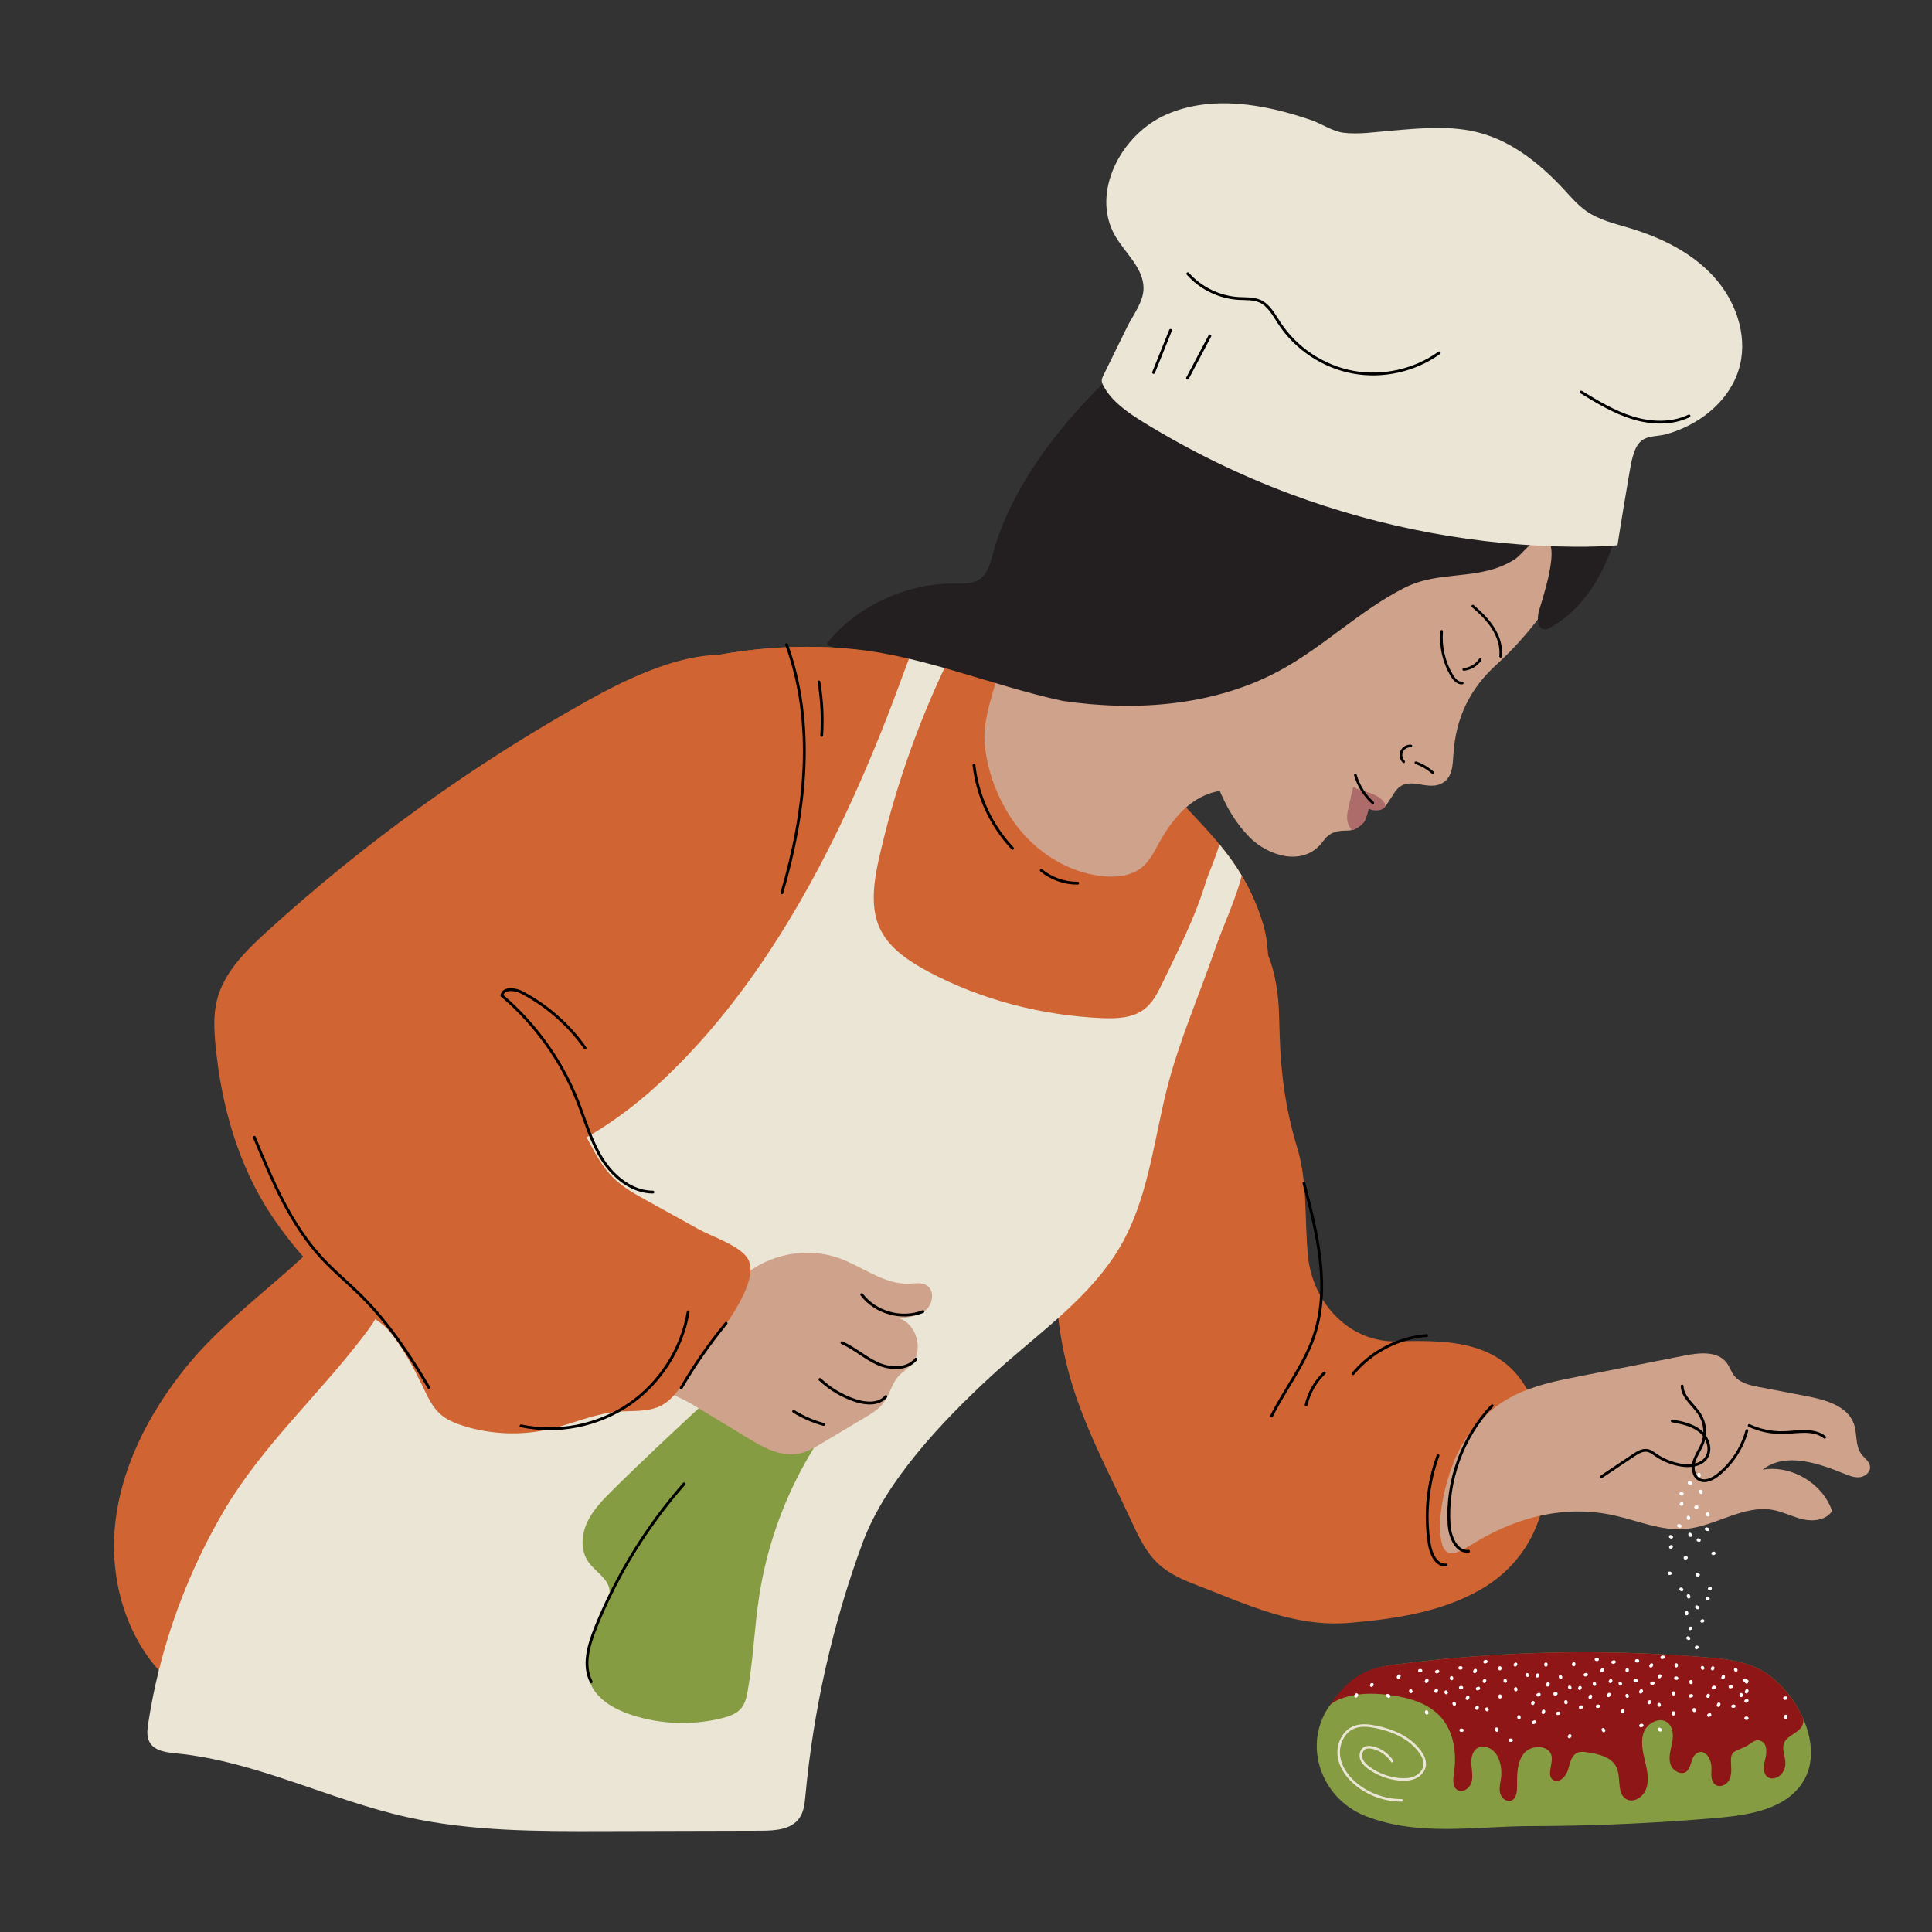 <?xml version="1.0" encoding="UTF-8"?> <svg xmlns="http://www.w3.org/2000/svg" xmlns:xlink="http://www.w3.org/1999/xlink" width="1080" zoomAndPan="magnify" viewBox="0 0 810 810" height="1080" preserveAspectRatio="xMidYMid meet"><rect x="0" y="0" width="810" height="810" fill="#333333" stroke="none"/> <defs> <clipPath id="3d338a2ec7"> <path d="M 61.598 275.434 L 520.914 275.434 L 520.914 767.73 L 61.598 767.73 Z M 61.598 275.434 " clip-rule="nonzero"></path> </clipPath> <clipPath id="7a026cbacd"> <path d="M 603.324 567.375 L 784.039 567.375 L 784.039 651.441 L 603.324 651.441 Z M 603.324 567.375 " clip-rule="nonzero"></path> </clipPath> </defs> <path fill="#869c42" d="M 648.738 765.566 C 672.602 765.34 696.461 764.195 720.234 762.129 C 733.496 760.973 748.523 758.492 755.754 747.32 C 766.102 731.344 751.684 705.906 735.996 699.027 C 729.484 696.176 722.281 695.422 715.195 694.832 C 686.031 692.398 656.684 692.059 627.473 693.816 C 613.105 694.676 598.766 696.047 584.492 697.914 C 572.418 699.5 567.5 703.352 559.535 712.461 C 545.027 729.051 552.812 753.766 572.707 761.469 C 594.98 770.086 618.602 765.641 641.645 765.605 C 644.012 765.602 646.371 765.586 648.738 765.566 " fill-opacity="1" fill-rule="nonzero"></path> <path fill="#d06433" d="M 259.613 757.328 C 225.055 756.648 189.738 752.078 157.18 740.012 C 130.844 730.25 97.348 725.441 74.871 708.035 C 55.105 692.73 46.047 666.18 48.07 641.266 C 50.098 616.352 62.023 593.062 77.68 573.574 C 99.93 545.895 132.715 528.359 151.781 498.57 C 177.406 458.535 163.242 416.77 175.855 374.277 C 183.52 348.461 209.098 320.273 230.484 304.434 C 274.68 271.707 336.383 264.086 389.086 277.383 C 412.625 283.32 439.652 287.957 458.996 302.883 C 471.242 312.332 482.816 322.969 493.637 334.613 C 509.43 351.621 521.906 363.207 529.297 386.691 C 540.23 421.445 509.977 475.117 487.578 500.34 C 460.605 530.723 422.758 548.82 395.379 578.805 C 375.074 601.039 361.711 628.582 348.629 655.699 C 335.742 682.418 322.008 708.891 309.902 735.969 C 300.152 757.77 282.195 757.766 259.613 757.328 " fill-opacity="1" fill-rule="nonzero"></path> <path fill="#cea28b" d="M 511.5 204.477 C 488.285 201.945 470.156 230.566 452.102 240.66 C 443.363 245.543 433.457 249.352 427.473 257.367 C 423.195 263.102 421.484 270.285 419.875 277.25 C 417.434 287.793 411.992 300.582 412.809 311.285 C 413.723 323.273 418.492 335.672 425.566 345.34 C 434.277 357.246 447.773 365.93 462.457 367.371 C 468.176 367.93 474.391 367.258 478.82 363.602 C 482.031 360.953 483.918 357.074 485.926 353.43 C 490.914 344.375 497.859 335.551 507.73 332.473 C 515.453 330.07 525.574 330.559 529.371 323.418 C 530.332 321.617 530.688 319.566 531.008 317.555 C 532.676 307.18 532.688 296.449 534.473 286.152 C 535.738 278.848 538.156 271.73 539.273 264.23 C 541.086 252.051 541.82 239.305 537.73 227.691 C 533.637 216.074 523.746 205.812 511.5 204.477 " fill-opacity="1" fill-rule="nonzero"></path> <path fill="#d06433" d="M 536.496 433.438 C 536.398 430.242 536.312 426.984 536.191 423.645 C 535.586 407.098 528.703 376.184 506.281 394.672 C 495.918 403.215 492.824 413.965 485.27 424.129 C 476.117 436.449 463.781 446.262 455.496 459.184 C 439.664 483.879 441.051 515.43 442.992 544.699 C 445.504 582.535 459.359 605.422 474.629 638.352 C 477.57 644.691 480.711 651.172 485.887 655.871 C 490.414 659.988 496.176 662.441 501.887 664.633 C 523.219 672.828 542.762 682.387 566.164 680.363 C 584.945 678.742 604.16 675.879 620.543 666.543 C 648.488 650.609 654.367 617.84 643.172 588.812 C 633 562.441 609.629 561.66 585.797 562.383 C 566.055 562.988 550.457 546.582 548.414 526.898 C 546.812 511.445 548.359 495.953 543.918 481.379 C 539.016 465.312 536.988 450.258 536.496 433.438 " fill-opacity="1" fill-rule="nonzero"></path> <path fill="#d06433" d="M 529.297 386.691 C 526.906 379.102 523.984 372.762 520.594 367.074 C 518.113 377.238 512.898 387.828 509.461 397.836 C 502.77 417.297 494.086 437.023 489.113 456.98 C 484.449 475.68 481.973 496.012 474.113 513.871 C 478.812 509.602 483.332 505.121 487.578 500.34 C 509.977 475.117 540.23 421.445 529.297 386.691 " fill-opacity="1" fill-rule="nonzero"></path> <path fill="#d06433" d="M 274.766 455.688 C 324.43 410.637 356.371 344.066 378.879 282.094 C 379.664 279.93 380.457 277.734 381.355 275.598 C 330.438 264.891 272.535 273.297 230.484 304.434 C 209.098 320.273 183.52 348.461 175.855 374.277 C 164.227 413.457 175.363 452.02 157.078 489.184 C 198.09 503.828 242.613 484.844 274.766 455.688 " fill-opacity="1" fill-rule="nonzero"></path> <path fill="#ebe5d5" d="M 396.398 279.176 C 399.176 273.316 402.102 267.523 405.172 261.812 C 399.754 258.41 392.25 260.707 387.762 265.266 C 384.891 268.18 382.953 271.797 381.355 275.598 C 383.953 276.145 386.531 276.738 389.086 277.383 C 391.492 277.988 393.934 278.582 396.398 279.176 " fill-opacity="1" fill-rule="nonzero"></path> <path fill="#ebe5d5" d="M 157.078 489.184 C 152.871 487.68 148.707 485.828 144.594 483.594 C 140.645 481.453 134.215 478.375 129.562 478.758 C 129.102 478.797 118.531 480.879 120.824 482.266 C 130.875 488.363 139.641 496.516 146.539 506.027 C 148.375 503.621 150.133 501.148 151.781 498.57 C 153.777 495.449 155.531 492.32 157.078 489.184 " fill-opacity="1" fill-rule="nonzero"></path> <g clip-path="url(#3d338a2ec7)"> <path fill="#ebe5d5" d="M 511.254 353.977 C 509.594 359.914 506.598 366.289 505.512 369.902 C 500.98 384.91 493.883 398.52 487.148 412.566 C 485.273 416.477 483.184 420.477 479.734 423.109 C 474.75 426.914 467.973 427.125 461.711 426.836 C 436.703 425.676 411.672 419.273 389.516 407.539 C 374.367 399.516 367.293 391.801 366.414 379.168 C 366.047 373.906 366.754 367.789 368.402 360.445 C 374.68 332.43 384.094 305.117 396.398 279.176 C 393.934 278.582 391.492 277.988 389.086 277.383 C 386.531 276.738 383.953 276.145 381.355 275.598 C 380.457 277.734 379.664 279.93 378.879 282.094 C 356.371 344.066 324.43 410.637 274.766 455.688 C 242.613 484.844 198.09 503.828 157.078 489.184 C 155.531 492.32 153.777 495.449 151.781 498.57 C 150.133 501.148 148.375 503.621 146.539 506.027 C 151.344 512.648 155.246 519.918 158.039 527.609 C 160.184 533.504 161.703 539.918 160.27 546.027 C 158.973 551.539 155.426 556.207 151.984 560.703 C 133.035 585.457 109.711 606.496 93.953 633.293 C 81.68 654.16 72.422 676.805 66.594 700.305 C 64.77 707.648 63.277 715.074 62.141 722.559 C 61.734 725.215 61.414 728.105 62.734 730.445 C 64.789 734.098 69.68 734.711 73.852 735.117 C 107.172 738.355 137.812 754.484 170.48 761.801 C 197.391 767.824 225.238 767.785 252.812 767.711 C 274.918 767.656 297.023 767.598 319.129 767.539 C 324.938 767.527 331.66 767.074 335.066 762.363 C 337.035 759.641 337.371 756.102 337.684 752.758 C 341.055 716.609 349.086 680.789 361.688 646.73 C 371.203 621.023 394.805 596.188 414.793 577.629 C 433.152 560.586 454.707 546.238 468.16 525.109 C 470.449 521.508 472.406 517.75 474.113 513.871 C 481.973 496.012 484.449 475.68 489.113 456.98 C 494.086 437.023 502.77 417.297 509.461 397.836 C 512.898 387.828 518.113 377.238 520.594 367.074 C 517.793 362.371 514.668 358.113 511.254 353.977 " fill-opacity="1" fill-rule="nonzero"></path> </g> <g clip-path="url(#7a026cbacd)"> <path fill="#cea28b" d="M 677.145 635.438 C 686.973 637.668 696.645 641.914 706.68 641.023 C 719.301 639.902 731.008 630.719 743.461 633.066 C 747.816 633.891 751.809 636.09 756.141 637.027 C 760.469 637.969 765.715 637.23 768.121 633.508 C 764.164 621.863 751.102 614.094 738.984 616.168 C 748.43 608.703 762.145 613.332 773.293 617.891 C 775.379 618.742 777.59 619.605 779.82 619.309 C 782.059 619.016 784.25 617.125 784.039 614.883 C 783.836 612.699 781.664 611.348 780.352 609.586 C 777.781 606.125 778.684 601.234 777.312 597.148 C 774.746 589.523 765.492 586.891 757.594 585.375 C 750.875 584.086 744.16 582.801 737.445 581.512 C 733.648 580.785 729.516 579.859 727.121 576.828 C 725.789 575.145 725.168 573 723.859 571.301 C 720.066 566.375 712.57 567.094 706.473 568.297 C 691.691 571.211 676.906 574.125 662.129 577.039 C 652.801 578.879 643.344 580.762 634.848 585.035 C 623.703 590.637 614.68 600.348 609.91 611.879 C 606.176 620.902 602.68 634.828 604.031 644.66 C 605.488 655.254 611.574 650.824 618.871 646.434 C 636.559 635.797 656.652 630.781 677.145 635.438 " fill-opacity="1" fill-rule="nonzero"></path> </g> <path fill="#869c42" d="M 344.832 548.91 C 322.676 554.387 312.516 572.172 296.613 587 C 283.203 599.504 269.742 611.91 256.738 624.852 C 252.668 628.895 248.551 633.086 246.145 638.297 C 243.742 643.504 243.348 650.012 246.605 654.734 C 249.598 659.066 255.488 662.012 255.586 667.277 C 255.613 668.949 255 670.566 254.348 672.109 C 249.645 683.254 242.488 695.68 247.84 706.531 C 251.035 713 257.961 716.758 264.82 719.004 C 277.039 723 290.395 723.461 302.859 720.312 C 305.766 719.582 308.785 718.551 310.715 716.254 C 312.438 714.215 313.035 711.477 313.496 708.844 C 315.828 695.648 316.277 682.184 318.332 668.945 C 321.344 649.535 327.844 630.668 337.426 613.52 C 346.535 597.207 358.547 582.117 363.422 564.082 C 364.152 561.383 364.711 558.5 363.949 555.809 C 361.891 548.586 352.121 547.113 344.832 548.91 " fill-opacity="1" fill-rule="nonzero"></path> <path stroke-linecap="round" transform="matrix(0.042, 0, 0, -0.042, 47.794, 767.729)" fill="none" stroke-linejoin="round" d="M 14847.591 3537.756 C 14954.23 3609.203 15060.776 3680.463 15167.509 3751.816 C 15210.37 3780.488 15259.675 3810.468 15310.1 3799.634 C 15339.234 3793.283 15363.513 3774.231 15387.978 3757.233 C 15464.456 3704.559 15552.513 3668.882 15644.118 3653.939 C 15734.976 3639.089 15842.83 3651.697 15894.842 3727.814 C 15951.057 3810.188 15910.156 3930.106 15832.651 3993.148 C 15755.333 4056.189 15652.709 4076.923 15554.567 4095.508 " stroke="#000000" stroke-width="28.08" stroke-opacity="1" stroke-miterlimit="10"></path> <path stroke-linecap="round" transform="matrix(0.042, 0, 0, -0.042, 47.794, 767.729)" fill="none" stroke-linejoin="round" d="M 15653.564 4443.832 C 15656.806 4328.212 15773.241 4252.985 15833.172 4153.949 C 15881.988 4073.348 15892.64 3970.513 15861.239 3881.482 C 15838.081 3816.353 15794.453 3759.655 15773.611 3693.785 C 15752.677 3627.822 15763.885 3542.127 15825.299 3510.072 C 15886.619 3478.202 15960.63 3516.094 16014.169 3559.451 C 16152.372 3670.995 16253.986 3827.193 16300.023 3998.677 " stroke="#000000" stroke-width="27.854" stroke-opacity="1" stroke-miterlimit="10"></path> <path stroke-linecap="round" transform="matrix(0.044, 0, 0, -0.044, 47.794, 767.729)" fill="none" stroke-linejoin="round" d="M 15580.932 3865.298 C 15682.091 3818.048 15794.403 3794.774 15906.188 3797.672 C 16041.507 3801.097 16193.685 3837.808 16300.026 3753.934 " stroke="#000000" stroke-width="26.407" stroke-opacity="1" stroke-miterlimit="10"></path> <path fill="#cea28b" d="M 313.293 602.781 C 319.926 606.809 327.398 610.992 335 609.441 C 338.438 608.742 341.52 606.914 344.527 605.117 C 350.574 601.508 356.621 597.898 362.668 594.285 C 365.484 592.602 368.371 590.859 370.363 588.254 C 372.973 584.84 373.797 580.258 376.645 577.043 C 378.238 575.246 380.371 573.992 381.996 572.223 C 387.383 566.359 384.539 555.273 377.004 552.723 C 380.98 552.328 385.242 551.816 388.238 549.172 C 391.238 546.527 391.891 540.953 388.48 538.871 C 386.363 537.578 383.672 538.09 381.195 538.191 C 370.723 538.625 361.801 531.129 351.957 527.543 C 338.398 522.613 322.258 525.668 311.438 535.199 C 306.641 539.434 302.922 544.734 298.562 549.418 C 293.109 555.277 286.625 560.172 279.504 563.824 C 273.512 566.898 263.047 567.266 266.602 574.453 C 269.191 579.691 284.75 585.465 289.918 588.602 C 297.711 593.328 305.5 598.055 313.293 602.781 " fill-opacity="1" fill-rule="nonzero"></path> <path fill="#d06433" d="M 337.449 304.016 C 323.93 256.348 276.441 276.984 246.781 293.52 C 198.227 320.59 152.809 353.285 111.73 390.738 C 102.855 398.828 93.781 407.809 90.922 419.473 C 89.441 425.492 89.754 431.801 90.336 437.969 C 92.742 463.418 99.859 488.824 114.125 510.035 C 123.473 523.938 136.023 537.699 149.332 547.949 C 153.875 551.449 158.895 553.215 162.742 557.605 C 168.75 564.449 173.359 573.375 177.324 581.508 C 179.289 585.535 181.16 589.773 184.484 592.777 C 187.215 595.25 190.719 596.684 194.23 597.793 C 205.895 601.457 218.539 601.945 230.445 599.184 C 239.984 596.969 249.094 592.715 258.852 591.883 C 265.25 591.336 272.121 592.188 277.715 589.035 C 281.348 586.984 283.906 583.508 286.355 580.125 C 291.164 573.488 295.977 566.852 300.785 560.211 C 305.566 553.613 318.852 535.688 313.312 527.375 C 309.793 522.094 298.547 518.477 293.082 515.453 C 285.844 511.453 278.605 507.449 271.367 503.449 C 266.195 500.586 260.945 497.672 256.789 493.473 C 252.562 489.203 249.676 483.824 246.848 478.527 C 244.609 474.328 242.371 470.137 240.129 465.938 C 239.305 464.395 238.461 462.766 238.496 461.016 C 238.555 458.32 240.672 456.129 242.871 454.57 C 249.914 449.582 258.781 448.172 266.961 445.406 C 285.188 439.238 300.441 425.934 311.383 410.109 C 322.328 394.285 329.254 376.012 334.352 357.461 C 339.141 340.031 342.379 321.402 337.449 304.016 " fill-opacity="1" fill-rule="nonzero"></path> <path stroke-linecap="round" transform="matrix(0.042, 0, 0, -0.042, 47.794, 767.729)" fill="none" stroke-linejoin="round" d="M 6784.365 4190.584 C 6877.278 4132.959 6978.595 4088.69 7084.02 4059.831 " stroke="#000000" stroke-width="28.08" stroke-opacity="1" stroke-miterlimit="10"></path> <path stroke-linecap="round" transform="matrix(0.042, 0, 0, -0.042, 47.794, 767.729)" fill="none" stroke-linejoin="round" d="M 7046.949 4509.246 C 7148.545 4413.423 7271.713 4340.482 7404.685 4297.427 C 7506.843 4264.272 7636.173 4256.053 7704.714 4338.708 " stroke="#000000" stroke-width="28.08" stroke-opacity="1" stroke-miterlimit="10"></path> <path stroke-linecap="round" transform="matrix(0.042, 0, 0, -0.042, 47.794, 767.729)" fill="none" stroke-linejoin="round" d="M 7266.577 4875.913 C 7393.013 4820.157 7497.878 4723.493 7623.847 4666.709 C 7749.723 4609.832 7918.926 4604.975 8006.049 4712.286 " stroke="#000000" stroke-width="28.08" stroke-opacity="1" stroke-miterlimit="10"></path> <path stroke-linecap="round" transform="matrix(0.042, 0, 0, -0.042, 47.794, 767.729)" fill="none" stroke-linejoin="round" d="M 8074.59 5186.543 C 7864.112 5102.115 7601.343 5174.962 7464.448 5355.868 " stroke="#000000" stroke-width="28.08" stroke-opacity="1" stroke-miterlimit="10"></path> <path fill="#cea28b" d="M 505.68 221.5 C 497.531 215.523 485.582 225.598 481.398 232.176 C 476.141 240.449 474.32 251.367 475.961 260.965 C 476.391 263.477 477.125 266.066 478.918 267.867 C 481.387 270.355 485.414 270.762 488.742 269.648 C 492.066 268.539 494.805 266.148 497.227 263.617 C 501.379 259.289 504.898 254.359 507.637 249.031 C 509.934 244.566 511.711 239.707 511.719 234.688 C 511.723 229.668 509.73 224.465 505.68 221.5 " fill-opacity="1" fill-rule="nonzero"></path> <path fill="#cea28b" d="M 504.309 306.367 C 507.352 322.562 512.281 339.23 523.836 350.973 C 531.41 358.664 545.707 363.418 553.895 353.734 C 554.781 352.684 555.523 351.504 556.547 350.59 C 558.391 348.941 560.965 348.344 563.438 348.254 C 564.547 348.219 565.684 348.27 566.762 347.996 C 569.77 347.242 570.715 343.664 571.953 341.266 C 574.16 337.016 575.824 340.477 579.434 339.074 C 580.316 338.73 580.914 337.91 581.453 337.133 C 582.523 335.578 583.57 334.004 584.586 332.406 C 590.168 323.648 598.809 333.016 605.727 327.617 C 609 325.07 609.082 320.277 609.355 316.141 C 610.352 300.969 616.195 288.871 627.254 278.773 C 634.035 272.586 640.227 265.746 645.719 258.387 C 649.066 253.906 652.18 249.176 654.082 243.918 C 655.934 238.805 656.594 233.324 656.73 227.883 C 657.035 215.906 654.695 203.555 648.754 193.055 C 645.816 187.867 641.523 184.004 638.324 179.117 C 634.414 173.141 629.684 167.77 624.516 162.848 C 607.094 146.273 583.629 134.379 559.676 136.523 C 490.359 142.738 495.355 258.637 504.309 306.367 " fill-opacity="1" fill-rule="nonzero"></path> <path stroke-linecap="round" transform="matrix(0.042, 0, 0, -0.042, 47.794, 767.729)" fill="none" stroke-linejoin="round" d="M 13252.856 11976.888 C 13239.876 11825.589 13275.174 11670.647 13352.399 11539.708 C 13376.024 11499.735 13412.068 11457.521 13458.384 11461.07 " stroke="#000000" stroke-width="26.343" stroke-opacity="1" stroke-miterlimit="10"></path> <path stroke-linecap="round" transform="matrix(0.042, 0, 0, -0.042, 47.794, 767.729)" fill="none" stroke-linejoin="round" d="M 13473.979 11596.772 C 13539.531 11603.217 13601.255 11640.107 13637.86 11694.837 " stroke="#000000" stroke-width="26.343" stroke-opacity="1" stroke-miterlimit="10"></path> <path stroke-linecap="round" transform="matrix(0.042, 0, 0, -0.042, 47.794, 767.729)" fill="none" stroke-linejoin="round" d="M 13563.997 12229.053 C 13639.447 12164.238 13712.096 12094.472 13765.51 12010.51 C 13818.923 11926.548 13851.886 11826.803 13841.801 11727.805 " stroke="#000000" stroke-width="26.343" stroke-opacity="1" stroke-miterlimit="10"></path> <path stroke-linecap="round" transform="matrix(0.042, 0, 0, -0.042, 47.794, 767.729)" fill="none" stroke-linejoin="round" d="M 12873.922 10675.715 C 12847.122 10701.866 12838.998 10745.294 12854.593 10779.383 C 12870.187 10813.472 12908.379 10835.793 12945.824 10832.525 " stroke="#000000" stroke-width="26.343" stroke-opacity="1" stroke-miterlimit="10"></path> <path stroke-linecap="round" transform="matrix(0.042, 0, 0, -0.042, 47.794, 767.729)" fill="none" stroke-linejoin="round" d="M 12995.689 10665.255 C 13058.16 10643.494 13116.335 10609.218 13165.546 10564.762 " stroke="#000000" stroke-width="26.343" stroke-opacity="1" stroke-miterlimit="10"></path> <path fill="#ad6b6a" d="M 578.641 334.648 C 579.086 335.012 579.5 335.406 579.879 335.84 C 580.375 336.398 580.824 337.098 580.719 337.832 C 580.574 338.809 579.531 339.371 578.574 339.59 C 576.969 339.953 575.242 339.754 573.758 339.027 C 574.086 339.188 572.441 343.848 572.164 344.289 C 571.234 345.754 569.543 346.895 568.047 347.711 C 567.684 347.918 567.246 348.105 566.855 347.953 C 566.602 347.859 566.418 347.633 566.266 347.406 C 565.438 346.23 564.93 344.836 564.809 343.406 C 564.672 341.758 565.031 340.113 565.391 338.5 C 565.98 335.84 566.57 333.176 567.164 330.516 C 567.207 330.328 567.281 330.105 567.469 330.078 C 567.574 330.062 567.668 330.105 567.762 330.156 C 571.316 332.016 575.277 332.082 578.641 334.648 " fill-opacity="1" fill-rule="nonzero"></path> <path fill="#231f20" d="M 654.809 259.988 C 653.371 261.059 651.871 262.051 650.309 262.949 C 649.449 263.441 648.496 263.926 647.508 263.836 C 644.578 263.559 644.41 259.348 645.121 256.496 C 646.07 252.699 655.438 226.301 647.016 226.086 C 641.93 225.949 638.535 232.336 634.797 234.66 C 619.973 243.871 604.039 238.688 588.648 246.527 C 570.129 255.965 555.133 270.984 536.906 280.93 C 509.414 295.934 476.477 298.422 445.488 293.852 C 414.227 287.094 383.789 273.523 352.211 271.652 C 350.219 271.535 348.016 271.316 346.672 269.848 C 358.406 254.43 380.094 244.562 399.504 244.648 C 403.352 244.668 407.531 245.012 410.707 242.84 C 414.125 240.504 415.223 236.066 416.309 232.074 C 426.113 195.918 457.656 162.273 486.434 139.641 C 510.105 121.023 539.305 107.82 569.406 108.852 C 605.918 110.105 632.395 130.121 656.785 155.309 C 667.559 166.438 676.562 173.684 679.777 190.152 C 682.941 206.355 679.285 223.207 672.293 237.934 C 668.23 246.484 662.375 254.355 654.809 259.988 " fill-opacity="1" fill-rule="nonzero"></path> <path stroke-linecap="round" transform="matrix(0.042, 0, 0, -0.042, 47.794, 767.729)" fill="none" stroke-linejoin="round" d="M 12565.303 10265.059 C 12483.316 10339.401 12422.526 10436.812 12391.617 10543.002 " stroke="#000000" stroke-width="26.343" stroke-opacity="1" stroke-miterlimit="10"></path> <path stroke-linecap="round" transform="matrix(0.042, 0, 0, -0.042, 47.794, 767.729)" fill="none" stroke-linejoin="round" d="M 15533.277 2574.204 C 15530.382 2574.298 15527.581 2574.298 15524.779 2574.391 " stroke="#ffffff" stroke-width="33.114" stroke-opacity="1" stroke-miterlimit="10"></path> <path stroke-linecap="round" transform="matrix(0.042, 0, 0, -0.042, 47.794, 767.729)" fill="none" stroke-linejoin="round" d="M 15858.424 2099.293 C 15856.276 2098.546 15854.315 2097.705 15852.168 2096.865 " stroke="#ffffff" stroke-width="33.114" stroke-opacity="1" stroke-miterlimit="10"></path> <path stroke-linecap="round" transform="matrix(0.042, 0, 0, -0.042, 47.794, 767.729)" fill="none" stroke-linejoin="round" d="M 15649.441 2411.231 C 15646.92 2412.725 15644.398 2414.313 15641.97 2415.807 " stroke="#ffffff" stroke-width="33.114" stroke-opacity="1" stroke-miterlimit="10"></path> <path stroke-linecap="round" transform="matrix(0.042, 0, 0, -0.042, 47.794, 767.729)" fill="none" stroke-linejoin="round" d="M 15813.882 2558.981 C 15811.081 2559.074 15808.279 2559.074 15805.478 2559.074 " stroke="#ffffff" stroke-width="33.114" stroke-opacity="1" stroke-miterlimit="10"></path> <path stroke-linecap="round" transform="matrix(0.042, 0, 0, -0.042, 47.794, 767.729)" fill="none" stroke-linejoin="round" d="M 15933.408 2422.718 C 15931.447 2421.878 15929.299 2421.037 15927.151 2420.29 " stroke="#ffffff" stroke-width="33.114" stroke-opacity="1" stroke-miterlimit="10"></path> <path stroke-linecap="round" transform="matrix(0.042, 0, 0, -0.042, 47.794, 767.729)" fill="none" stroke-linejoin="round" d="M 15912.584 2320.825 C 15910.156 2322.319 15907.728 2323.813 15905.207 2325.401 " stroke="#ffffff" stroke-width="33.114" stroke-opacity="1" stroke-miterlimit="10"></path> <path stroke-linecap="round" transform="matrix(0.042, 0, 0, -0.042, 47.794, 767.729)" fill="none" stroke-linejoin="round" d="M 15716.207 2349.31 C 15717.141 2345.855 15718.168 2342.492 15719.289 2339.13 " stroke="#ffffff" stroke-width="33.114" stroke-opacity="1" stroke-miterlimit="10"></path> <path stroke-linecap="round" transform="matrix(0.042, 0, 0, -0.042, 47.794, 767.729)" fill="none" stroke-linejoin="round" d="M 15809.68 2231.353 C 15806.132 2233.407 15802.49 2235.462 15798.941 2237.61 " stroke="#ffffff" stroke-width="33.114" stroke-opacity="1" stroke-miterlimit="10"></path> <path stroke-linecap="round" transform="matrix(0.042, 0, 0, -0.042, 47.794, 767.729)" fill="none" stroke-linejoin="round" d="M 15698.745 2180.64 C 15698.745 2177.464 15698.558 2174.289 15698.558 2171.207 " stroke="#ffffff" stroke-width="33.114" stroke-opacity="1" stroke-miterlimit="10"></path> <path stroke-linecap="round" transform="matrix(0.042, 0, 0, -0.042, 47.794, 767.729)" fill="none" stroke-linejoin="round" d="M 15739.832 2025.791 C 15737.684 2024.951 15735.723 2024.204 15733.576 2023.363 " stroke="#ffffff" stroke-width="33.114" stroke-opacity="1" stroke-miterlimit="10"></path> <path stroke-linecap="round" transform="matrix(0.042, 0, 0, -0.042, 47.794, 767.729)" fill="none" stroke-linejoin="round" d="M 15719.008 1923.898 C 15716.487 1925.392 15714.059 1926.887 15711.632 1928.474 " stroke="#ffffff" stroke-width="33.114" stroke-opacity="1" stroke-miterlimit="10"></path> <path stroke-linecap="round" transform="matrix(0.042, 0, 0, -0.042, 47.794, 767.729)" fill="none" stroke-linejoin="round" d="M 15962.542 2772.481 C 15965.344 2773.135 15968.052 2773.602 15970.76 2774.162 " stroke="#ffffff" stroke-width="33.114" stroke-opacity="1" stroke-miterlimit="10"></path> <path stroke-linecap="round" transform="matrix(0.042, 0, 0, -0.042, 47.794, 767.729)" fill="none" stroke-linejoin="round" d="M 15796.14 1832.558 C 15798.008 1833.772 15799.782 1834.986 15801.743 1836.2 " stroke="#ffffff" stroke-width="33.114" stroke-opacity="1" stroke-miterlimit="10"></path> <path stroke-linecap="round" transform="matrix(0.042, 0, 0, -0.042, 47.794, 767.729)" fill="none" stroke-linejoin="round" d="M 15814.629 2907.249 C 15817.337 2906.409 15820.045 2905.381 15822.846 2904.447 " stroke="#ffffff" stroke-width="33.114" stroke-opacity="1" stroke-miterlimit="10"></path> <path stroke-linecap="round" transform="matrix(0.042, 0, 0, -0.042, 47.794, 767.729)" fill="none" stroke-linejoin="round" d="M 15896.243 3016.521 C 15900.165 3015.213 15904.18 3013.906 15908.102 3012.598 " stroke="#ffffff" stroke-width="33.114" stroke-opacity="1" stroke-miterlimit="10"></path> <path stroke-linecap="round" transform="matrix(0.042, 0, 0, -0.042, 47.794, 767.729)" fill="none" stroke-linejoin="round" d="M 15911.277 3157.92 C 15910.717 3161.002 15910.156 3164.084 15909.596 3167.26 " stroke="#ffffff" stroke-width="33.114" stroke-opacity="1" stroke-miterlimit="10"></path> <path stroke-linecap="round" transform="matrix(0.042, 0, 0, -0.042, 47.794, 767.729)" fill="none" stroke-linejoin="round" d="M 15684.925 2728.118 C 15687.726 2728.679 15690.434 2729.239 15693.236 2729.8 " stroke="#ffffff" stroke-width="33.114" stroke-opacity="1" stroke-miterlimit="10"></path> <path stroke-linecap="round" transform="matrix(0.042, 0, 0, -0.042, 47.794, 767.729)" fill="none" stroke-linejoin="round" d="M 15539.253 2836.176 C 15541.214 2837.39 15542.988 2838.604 15544.856 2839.818 " stroke="#ffffff" stroke-width="33.114" stroke-opacity="1" stroke-miterlimit="10"></path> <path stroke-linecap="round" transform="matrix(0.042, 0, 0, -0.042, 47.794, 767.729)" fill="none" stroke-linejoin="round" d="M 15538.132 2940.124 C 15540.934 2939.19 15543.548 2938.163 15546.443 2937.229 " stroke="#ffffff" stroke-width="33.114" stroke-opacity="1" stroke-miterlimit="10"></path> <path stroke-linecap="round" transform="matrix(0.042, 0, 0, -0.042, 47.794, 767.729)" fill="none" stroke-linejoin="round" d="M 15736.19 2953.666 C 15734.509 2956.935 15732.735 2960.017 15731.054 2963.099 " stroke="#ffffff" stroke-width="33.114" stroke-opacity="1" stroke-miterlimit="10"></path> <path stroke-linecap="round" transform="matrix(0.042, 0, 0, -0.042, 47.794, 767.729)" fill="none" stroke-linejoin="round" d="M 15619.839 3049.302 C 15623.761 3047.995 15627.777 3046.687 15631.699 3045.38 " stroke="#ffffff" stroke-width="33.114" stroke-opacity="1" stroke-miterlimit="10"></path> <path stroke-linecap="round" transform="matrix(0.042, 0, 0, -0.042, 47.794, 767.729)" fill="none" stroke-linejoin="round" d="M 15717.514 3122.337 C 15716.954 3125.419 15716.394 3128.501 15715.74 3131.583 " stroke="#ffffff" stroke-width="33.114" stroke-opacity="1" stroke-miterlimit="10"></path> <path stroke-linecap="round" transform="matrix(0.042, 0, 0, -0.042, 47.794, 767.729)" fill="none" stroke-linejoin="round" d="M 15791.471 3234.224 C 15794.272 3234.691 15797.074 3235.344 15799.782 3235.811 " stroke="#ffffff" stroke-width="33.114" stroke-opacity="1" stroke-miterlimit="10"></path> <path stroke-linecap="round" transform="matrix(0.042, 0, 0, -0.042, 47.794, 767.729)" fill="none" stroke-linejoin="round" d="M 15644.772 3264.95 C 15646.639 3266.164 15648.507 3267.379 15650.281 3268.593 " stroke="#ffffff" stroke-width="33.114" stroke-opacity="1" stroke-miterlimit="10"></path> <path stroke-linecap="round" transform="matrix(0.042, 0, 0, -0.042, 47.794, 767.729)" fill="none" stroke-linejoin="round" d="M 15643.558 3368.992 C 15646.266 3367.965 15649.067 3367.031 15651.775 3366.097 " stroke="#ffffff" stroke-width="33.114" stroke-opacity="1" stroke-miterlimit="10"></path> <path stroke-linecap="round" transform="matrix(0.042, 0, 0, -0.042, 47.794, 767.729)" fill="none" stroke-linejoin="round" d="M 15841.616 3382.627 C 15839.842 3385.71 15838.161 3388.792 15836.387 3391.874 " stroke="#ffffff" stroke-width="33.114" stroke-opacity="1" stroke-miterlimit="10"></path> <path stroke-linecap="round" transform="matrix(0.042, 0, 0, -0.042, 47.794, 767.729)" fill="none" stroke-linejoin="round" d="M 15725.358 3478.077 C 15729.187 3476.769 15733.202 3475.648 15737.217 3474.248 " stroke="#ffffff" stroke-width="33.114" stroke-opacity="1" stroke-miterlimit="10"></path> <path stroke-linecap="round" transform="matrix(0.042, 0, 0, -0.042, 47.794, 767.729)" fill="none" stroke-linejoin="round" d="M 15823.033 3551.205 C 15822.38 3554.193 15821.819 3557.275 15821.259 3560.451 " stroke="#ffffff" stroke-width="33.114" stroke-opacity="1" stroke-miterlimit="10"></path> <path stroke-linecap="round" transform="matrix(0.042, 0, 0, -0.042, 47.794, 767.729)" fill="none" stroke-linejoin="round" d="M 12852.538 307.518 C 12696.128 307.425 12540.184 360.286 12416.083 455.455 C 12322.61 527.089 12244.918 627.768 12227.923 744.325 C 12210.928 860.881 12267.889 992.007 12377.143 1036.369 C 12445.124 1064.108 12522.068 1056.076 12594.251 1041.599 C 12763.548 1007.604 12934.339 933.822 13036.216 794.197 C 13065.817 753.664 13089.629 704.725 13083.092 654.946 C 13076.182 602.178 13035.282 558.376 12986.818 536.709 C 12938.354 514.948 12883.353 512.706 12830.501 517.563 C 12724.141 527.462 12620.49 565.661 12533.18 627.395 C 12499.284 651.304 12466.694 680.443 12452.501 719.201 C 12438.213 758.147 12448.485 808.487 12484.623 828.66 C 12508.808 842.202 12538.596 839.867 12565.583 833.61 C 12643.928 815.398 12714.523 765.992 12758.412 698.655 " stroke="#ebe5d5" stroke-width="25.157" stroke-opacity="1" stroke-miterlimit="10"></path> <path fill="#ebe5d5" d="M 678.148 228.605 C 678.062 228.609 683.328 196.309 684.027 193.445 C 684.578 191.18 685.18 188.883 686.387 186.887 C 689.227 182.199 693.965 183.328 698.625 182.027 C 703.422 180.688 708.035 178.645 712.227 175.953 C 720.438 170.688 727.121 162.773 729.473 153.168 C 732.715 139.945 727.434 125.621 718.172 115.637 C 708.922 105.652 696.18 99.52 683.141 95.602 C 676.914 93.727 670.402 92.234 665.078 88.508 C 661.629 86.098 658.859 82.871 656.012 79.781 C 646.281 69.246 634.742 59.715 620.93 55.844 C 608.477 52.348 595.414 53.766 582.723 54.832 C 576.395 55.367 569.422 56.449 563.094 55.625 C 558.652 55.043 554.078 51.855 549.781 50.371 C 530.145 43.598 508.012 39.695 488.984 48.02 C 469.961 56.348 457.145 80.871 467.523 98.859 C 471.766 106.203 479.449 112.379 479.43 120.863 C 479.418 126.57 474.93 132.246 472.473 137.25 C 469.18 143.973 465.887 150.688 462.594 157.406 C 462.266 158.074 461.934 158.766 461.918 159.504 C 461.906 160.25 462.215 160.957 462.551 161.625 C 465.922 168.285 473.191 173.215 479.418 177.039 C 498.961 189.051 519.613 199.164 541.109 207.16 C 579.238 221.332 619.832 228.926 660.516 229.23 C 666.441 229.277 672.266 229.062 678.148 228.605 " fill-opacity="1" fill-rule="nonzero"></path> <path stroke-linecap="round" transform="matrix(0.042, 0, 0, -0.042, 47.794, 767.729)" fill="none" stroke-linejoin="round" d="M 10719.097 15546.895 C 10847.4 15401.667 11035.093 15310.7 11228.576 15299.96 C 11299.264 15296.037 11373.22 15301.921 11438.026 15273.343 C 11528.604 15233.183 11577.908 15137.453 11632.068 15054.426 C 11797.63 14801.046 12069.458 14619.767 12366.965 14564.384 C 12664.379 14509.001 12983.27 14580.261 13228.951 14757.057 " stroke="#000000" stroke-width="28.08" stroke-opacity="1" stroke-miterlimit="10"></path> <path stroke-linecap="round" transform="matrix(0.042, 0, 0, -0.042, 47.794, 767.729)" fill="none" stroke-linejoin="round" d="M 14645.611 14365.454 C 14809.679 14265.428 14975.894 14164.562 15159.572 14108.152 C 15343.249 14051.742 15549.058 14043.616 15722.09 14127.111 " stroke="#000000" stroke-width="28.08" stroke-opacity="1" stroke-miterlimit="10"></path> <path stroke-linecap="round" transform="matrix(0.042, 0, 0, -0.042, 47.794, 767.729)" fill="none" stroke-linejoin="round" d="M 10546.718 14981.858 C 10490.317 14841.579 10433.823 14701.394 10377.421 14561.116 " stroke="#000000" stroke-width="28.08" stroke-opacity="1" stroke-miterlimit="10"></path> <path stroke-linecap="round" transform="matrix(0.042, 0, 0, -0.042, 47.794, 767.729)" fill="none" stroke-linejoin="round" d="M 10939.192 14926.008 C 10864.769 14785.449 10790.346 14644.797 10715.922 14504.238 " stroke="#000000" stroke-width="28.08" stroke-opacity="1" stroke-miterlimit="10"></path> <path stroke-linecap="round" transform="matrix(0.042, 0, 0, -0.042, 47.794, 767.729)" fill="none" stroke-linejoin="round" d="M 4063.194 4045.822 C 4431.202 3968.492 4829.466 4047.503 5140.046 4259.509 C 5450.72 4471.515 5669.508 4813.526 5731.605 5184.395 " stroke="#000000" stroke-width="28.08" stroke-opacity="1" stroke-miterlimit="10"></path> <path stroke-linecap="round" transform="matrix(0.042, 0, 0, -0.042, 47.794, 767.729)" fill="none" stroke-linejoin="round" d="M 5661.29 4423.603 C 5793.049 4650.645 5943.39 4867.041 6110.165 5069.613 " stroke="#000000" stroke-width="28.08" stroke-opacity="1" stroke-miterlimit="10"></path> <path stroke-linecap="round" transform="matrix(0.042, 0, 0, -0.042, 47.794, 767.729)" fill="none" stroke-linejoin="round" d="M 5379.471 6379.472 C 5168.433 6380.219 4983.635 6531.892 4871.767 6710.836 C 4759.898 6889.687 4703.87 7096.742 4625.618 7292.684 C 4464.445 7696.242 4203.356 8059.547 3872.139 8341.038 C 3881.851 8419.209 3999.509 8409.963 4069.45 8373.539 C 4320.454 8242.413 4539.336 8050.488 4702.096 7818.869 " stroke="#000000" stroke-width="28.08" stroke-opacity="1" stroke-miterlimit="10"></path> <path stroke-linecap="round" transform="matrix(0.042, 0, 0, -0.042, 47.794, 767.729)" fill="none" stroke-linejoin="round" d="M 11878.217 6468.197 C 12012.123 5965.174 12145.282 5426.007 11975.798 4933.818 C 11878.497 4651.393 11689.123 4411.088 11555.217 4144.167 " stroke="#000000" stroke-width="28.08" stroke-opacity="1" stroke-miterlimit="10"></path> <path stroke-linecap="round" transform="matrix(0.042, 0, 0, -0.042, 47.794, 767.729)" fill="none" stroke-linejoin="round" d="M 11899.974 4254.279 C 11927.895 4375.412 11991.953 4487.952 12081.877 4573.782 " stroke="#000000" stroke-width="28.08" stroke-opacity="1" stroke-miterlimit="10"></path> <path stroke-linecap="round" transform="matrix(0.042, 0, 0, -0.042, 47.794, 767.729)" fill="none" stroke-linejoin="round" d="M 12368.832 4566.684 C 12548.868 4785.227 12820.229 4925.973 13102.515 4947.64 " stroke="#000000" stroke-width="28.08" stroke-opacity="1" stroke-miterlimit="10"></path> <path stroke-linecap="round" transform="matrix(0.042, 0, 0, -0.042, 47.794, 767.729)" fill="none" stroke-linejoin="round" d="M 13756.638 4247.368 C 13459.598 3933.562 13300.293 3494.047 13327.093 3063.031 C 13334.843 2939.097 13398.248 2781.914 13521.789 2794.242 " stroke="#000000" stroke-width="28.08" stroke-opacity="1" stroke-miterlimit="10"></path> <path stroke-linecap="round" transform="matrix(0.042, 0, 0, -0.042, 47.794, 767.729)" fill="none" stroke-linejoin="round" d="M 13216.625 3749.388 C 13113.534 3468.737 13083.279 3161.563 13129.875 2866.342 C 13145.283 2768.838 13198.883 2648.92 13297.211 2657.139 " stroke="#000000" stroke-width="28.08" stroke-opacity="1" stroke-miterlimit="10"></path> <path stroke-linecap="round" transform="matrix(0.042, 0, 0, -0.042, 47.794, 767.729)" fill="none" stroke-linejoin="round" d="M 3142.472 4429.767 C 2948.709 4755.528 2737.952 5074.937 2469.299 5342.232 C 2341.743 5468.969 2201.954 5583.283 2079.627 5715.063 C 1763.07 6056.234 1578.926 6496.309 1401.131 6926.297 " stroke="#000000" stroke-width="28.08" stroke-opacity="1" stroke-miterlimit="10"></path> <path stroke-linecap="round" transform="matrix(0.042, 0, 0, -0.042, 47.794, 767.729)" fill="none" stroke-linejoin="round" d="M 6713.677 11844.735 C 7002.687 11055.457 6903.611 10173.066 6666.894 9366.697 " stroke="#000000" stroke-width="28.08" stroke-opacity="1" stroke-miterlimit="10"></path> <path stroke-linecap="round" transform="matrix(0.042, 0, 0, -0.042, 47.794, 767.729)" fill="none" stroke-linejoin="round" d="M 7036.49 11472.091 C 7066.558 11296.042 7076.083 11116.724 7064.504 10938.621 " stroke="#000000" stroke-width="28.08" stroke-opacity="1" stroke-miterlimit="10"></path> <path stroke-linecap="round" transform="matrix(0.042, 0, 0, -0.042, 47.794, 767.729)" fill="none" stroke-linejoin="round" d="M 8584.162 10644.054 C 8618.899 10334.825 8756.073 10037.83 8969.072 9810.788 " stroke="#000000" stroke-width="28.08" stroke-opacity="1" stroke-miterlimit="10"></path> <path stroke-linecap="round" transform="matrix(0.042, 0, 0, -0.042, 47.794, 767.729)" fill="none" stroke-linejoin="round" d="M 9255.56 9591.685 C 9356.877 9507.91 9488.355 9461.493 9619.834 9462.987 " stroke="#000000" stroke-width="28.08" stroke-opacity="1" stroke-miterlimit="10"></path> <path stroke-linecap="round" transform="matrix(0.042, 0, 0, -0.042, 47.794, 767.729)" fill="none" stroke-linejoin="round" d="M 4763.727 1491.294 C 4679.031 1656.696 4737.674 1857.027 4806.961 2029.527 C 5017.812 2554.124 5318.214 3042.485 5691.172 3467.43 " stroke="#000000" stroke-width="28.08" stroke-opacity="1" stroke-miterlimit="10"></path> <path fill="#8e1616" d="M 736 699.027 C 729.488 696.176 722.281 695.422 715.199 694.832 C 686.035 692.398 656.688 692.059 627.473 693.816 C 613.105 694.676 598.766 696.047 584.496 697.914 C 574.516 699.223 566.383 701.637 557.539 714.984 C 558.938 713.586 561.355 711.988 567.023 710.844 C 573.508 709.527 579.949 710.117 586.473 711.281 C 590.582 712.016 594.723 713.266 598.332 715.324 C 600.438 716.527 602.367 718.008 604.008 719.82 C 609.625 726.07 610.816 735.27 609.559 743.578 C 609.18 746.047 608.883 749.156 611.012 750.469 C 613.168 751.801 616.082 749.848 616.867 747.441 C 617.648 745.035 617.062 742.43 616.879 739.902 C 616.691 737.379 617.109 734.48 619.191 733.035 C 621.566 731.387 625.062 732.582 626.848 734.863 C 629.312 738.012 629.879 742.621 629.172 746.418 C 628.812 748.34 628.438 750.363 629.074 752.211 C 629.707 754.062 631.758 755.574 633.586 754.898 C 635.625 754.145 636.027 751.48 636.027 749.305 C 636.027 744.387 635.828 738.984 638.902 735.141 C 641.973 731.293 649.723 731.512 650.535 736.363 C 651.109 739.816 648.254 744.391 651.203 746.273 C 653.637 747.824 656.531 744.852 657.371 742.086 C 658.203 739.32 658.754 735.891 661.426 734.805 C 662.684 734.289 664.109 734.48 665.457 734.68 C 670.23 735.383 675.766 736.633 677.758 741.027 C 679.75 745.441 677.688 752.117 681.977 754.371 C 684.879 755.895 688.57 753.609 689.898 750.605 C 691.586 746.793 690.664 742.383 689.676 738.328 C 688.691 734.273 687.691 729.902 689.254 726.035 C 690.812 722.164 696.152 719.625 699.309 722.348 C 701.59 724.316 701.605 727.828 701.023 730.785 C 700.438 733.738 699.449 736.809 700.348 739.68 C 701.254 742.555 705.203 744.602 707.332 742.473 C 709.191 740.605 708.969 736.762 711.172 735.215 C 714.57 732.836 717.168 736.938 717.504 740.395 C 717.641 741.801 717.422 743.219 717.508 744.629 C 717.598 746.035 718.082 747.531 719.246 748.32 C 721.051 749.539 723.684 748.426 724.801 746.566 C 725.922 744.699 725.918 742.391 725.773 740.219 C 725.344 733.66 726.855 734.758 731.895 732.234 C 734.148 731.113 736.078 728.453 738.754 730.152 C 741.188 731.695 740.605 735.52 740.027 737.797 C 739.383 740.316 738.977 743.516 741.086 745.027 C 742.883 746.312 745.543 745.398 746.953 743.699 C 747.922 742.531 748.492 741.035 748.543 739.516 C 748.645 736.539 746.855 733.461 748 730.715 C 749.359 727.465 754.039 726.723 755.551 723.539 C 755.949 722.699 756.078 721.77 756.121 720.836 C 751.941 711.176 744.141 702.598 736 699.027 " fill-opacity="1" fill-rule="nonzero"></path> <path stroke-linecap="round" transform="matrix(0.042, 0, 0, -0.042, 47.794, 767.729)" fill="none" stroke-linejoin="round" d="M 14571.001 1662.58 C 14571.094 1665.382 14571.281 1668.184 14571.468 1671.079 " stroke="#ffffff" stroke-width="33.114" stroke-opacity="1" stroke-miterlimit="10"></path> <path stroke-linecap="round" transform="matrix(0.042, 0, 0, -0.042, 47.794, 767.729)" fill="none" stroke-linejoin="round" d="M 12946.011 1394.164 C 12945.357 1396.312 12944.61 1398.367 12943.863 1400.515 " stroke="#ffffff" stroke-width="33.114" stroke-opacity="1" stroke-miterlimit="10"></path> <path stroke-linecap="round" transform="matrix(0.042, 0, 0, -0.042, 47.794, 767.729)" fill="none" stroke-linejoin="round" d="M 14527.766 944.096 C 14529.447 946.524 14531.128 948.859 14532.715 951.287 " stroke="#ffffff" stroke-width="33.114" stroke-opacity="1" stroke-miterlimit="10"></path> <path stroke-linecap="round" transform="matrix(0.042, 0, 0, -0.042, 47.794, 767.729)" fill="none" stroke-linejoin="round" d="M 14696.503 1563.021 C 14693.048 1562.087 14689.593 1561.153 14686.138 1560.313 " stroke="#ffffff" stroke-width="33.114" stroke-opacity="1" stroke-miterlimit="10"></path> <path stroke-linecap="round" transform="matrix(0.042, 0, 0, -0.042, 47.794, 767.729)" fill="none" stroke-linejoin="round" d="M 12396.94 1349.615 C 12399.087 1353.07 12401.422 1356.619 12403.57 1360.075 " stroke="#ffffff" stroke-width="33.114" stroke-opacity="1" stroke-miterlimit="10"></path> <path stroke-linecap="round" transform="matrix(0.042, 0, 0, -0.042, 47.794, 767.729)" fill="none" stroke-linejoin="round" d="M 16300 1126.966 C 16296.935 1127.338 16293.683 1127.524 16290.618 1127.71 " stroke="#ffffff" stroke-width="32.939" stroke-opacity="1" stroke-miterlimit="10"></path> <path stroke-linecap="round" transform="matrix(0.042, 0, 0, -0.042, 47.794, 767.729)" fill="none" stroke-linejoin="round" d="M 14293.29 1659.031 C 14293.477 1661.739 14293.571 1664.635 14293.757 1667.53 " stroke="#ffffff" stroke-width="33.114" stroke-opacity="1" stroke-miterlimit="10"></path> <path stroke-linecap="round" transform="matrix(0.042, 0, 0, -0.042, 47.794, 767.729)" fill="none" stroke-linejoin="round" d="M 13888.21 1497.178 C 13887.463 1499.326 13886.809 1501.381 13886.249 1503.529 " stroke="#ffffff" stroke-width="33.114" stroke-opacity="1" stroke-miterlimit="10"></path> <path stroke-linecap="round" transform="matrix(0.042, 0, 0, -0.042, 47.794, 767.729)" fill="none" stroke-linejoin="round" d="M 13987.192 1659.591 C 13988.873 1662.02 13990.554 1664.448 13992.142 1666.783 " stroke="#ffffff" stroke-width="33.114" stroke-opacity="1" stroke-miterlimit="10"></path> <path stroke-linecap="round" transform="matrix(0.042, 0, 0, -0.042, 47.794, 767.729)" fill="none" stroke-linejoin="round" d="M 15746.742 1352.23 C 15743.194 1351.296 15739.645 1350.455 15736.284 1349.521 " stroke="#ffffff" stroke-width="33.114" stroke-opacity="1" stroke-miterlimit="10"></path> <path stroke-linecap="round" transform="matrix(0.042, 0, 0, -0.042, 47.794, 767.729)" fill="none" stroke-linejoin="round" d="M 14918.373 1354.378 C 14920.614 1357.927 14922.855 1361.382 14925.096 1364.931 " stroke="#ffffff" stroke-width="33.114" stroke-opacity="1" stroke-miterlimit="10"></path> <path stroke-linecap="round" transform="matrix(0.042, 0, 0, -0.042, 47.794, 767.729)" fill="none" stroke-linejoin="round" d="M 13455.863 1007.417 C 13452.782 1007.697 13449.7 1007.884 13446.619 1008.071 " stroke="#ffffff" stroke-width="33.114" stroke-opacity="1" stroke-miterlimit="10"></path> <path stroke-linecap="round" transform="matrix(0.042, 0, 0, -0.042, 47.794, 767.729)" fill="none" stroke-linejoin="round" d="M 15061.243 1192.712 C 15061.43 1195.514 15061.617 1198.409 15061.804 1201.211 " stroke="#ffffff" stroke-width="33.114" stroke-opacity="1" stroke-miterlimit="10"></path> <path stroke-linecap="round" transform="matrix(0.042, 0, 0, -0.042, 47.794, 767.729)" fill="none" stroke-linejoin="round" d="M 14779.144 1466.171 C 14778.397 1468.319 14777.65 1470.374 14776.996 1472.522 " stroke="#ffffff" stroke-width="33.114" stroke-opacity="1" stroke-miterlimit="10"></path> <path stroke-linecap="round" transform="matrix(0.042, 0, 0, -0.042, 47.794, 767.729)" fill="none" stroke-linejoin="round" d="M 12552.883 1456.271 C 12554.471 1458.7 12556.058 1461.128 12557.833 1463.463 " stroke="#ffffff" stroke-width="33.114" stroke-opacity="1" stroke-miterlimit="10"></path> <path stroke-linecap="round" transform="matrix(0.042, 0, 0, -0.042, 47.794, 767.729)" fill="none" stroke-linejoin="round" d="M 15251.457 1056.169 C 15248.096 1055.328 15244.641 1054.395 15241.092 1053.461 " stroke="#ffffff" stroke-width="33.114" stroke-opacity="1" stroke-miterlimit="10"></path> <path stroke-linecap="round" transform="matrix(0.042, 0, 0, -0.042, 47.794, 767.729)" fill="none" stroke-linejoin="round" d="M 12821.256 1537.711 C 12823.404 1541.167 12825.738 1544.716 12827.886 1548.172 " stroke="#ffffff" stroke-width="33.114" stroke-opacity="1" stroke-miterlimit="10"></path> <path stroke-linecap="round" transform="matrix(0.042, 0, 0, -0.042, 47.794, 767.729)" fill="none" stroke-linejoin="round" d="M 15599.203 1526.784 C 15596.121 1527.064 15593.04 1527.251 15589.865 1527.625 " stroke="#ffffff" stroke-width="33.114" stroke-opacity="1" stroke-miterlimit="10"></path> <path stroke-linecap="round" transform="matrix(0.042, 0, 0, -0.042, 47.794, 767.729)" fill="none" stroke-linejoin="round" d="M 13801.087 1018.624 C 13802.114 1015.169 13803.235 1011.807 13804.262 1008.351 " stroke="#ffffff" stroke-width="33.114" stroke-opacity="1" stroke-miterlimit="10"></path> <path stroke-linecap="round" transform="matrix(0.042, 0, 0, -0.042, 47.794, 767.729)" fill="none" stroke-linejoin="round" d="M 12724.328 1347.467 C 12720.686 1349.615 12717.138 1351.669 12713.496 1353.818 " stroke="#ffffff" stroke-width="33.114" stroke-opacity="1" stroke-miterlimit="10"></path> <path stroke-linecap="round" transform="matrix(0.042, 0, 0, -0.042, 47.794, 767.729)" fill="none" stroke-linejoin="round" d="M 15566.8 1180.197 C 15566.707 1177.115 15566.707 1174.033 15566.613 1170.858 " stroke="#ffffff" stroke-width="33.114" stroke-opacity="1" stroke-miterlimit="10"></path> <path stroke-linecap="round" transform="matrix(0.042, 0, 0, -0.042, 47.794, 767.729)" fill="none" stroke-linejoin="round" d="M 13947.506 907.952 C 13944.705 908.139 13941.81 908.139 13939.009 908.232 " stroke="#ffffff" stroke-width="33.114" stroke-opacity="1" stroke-miterlimit="10"></path> <path stroke-linecap="round" transform="matrix(0.042, 0, 0, -0.042, 47.794, 767.729)" fill="none" stroke-linejoin="round" d="M 13102.142 1190.377 C 13103.075 1186.921 13104.103 1183.466 13105.223 1180.104 " stroke="#ffffff" stroke-width="33.114" stroke-opacity="1" stroke-miterlimit="10"></path> <path stroke-linecap="round" transform="matrix(0.042, 0, 0, -0.042, 47.794, 767.729)" fill="none" stroke-linejoin="round" d="M 15436.816 1010.406 C 15433.174 1012.46 15429.625 1014.608 15425.984 1016.663 " stroke="#ffffff" stroke-width="33.114" stroke-opacity="1" stroke-miterlimit="10"></path> <path stroke-linecap="round" transform="matrix(0.043, 0, 0, -0.043, 47.794, 767.729)" fill="none" stroke-linejoin="round" d="M 16300.048 1119.065 C 16299.865 1115.965 16299.774 1112.957 16299.683 1109.857 " stroke="#ffffff" stroke-width="32.321" stroke-opacity="1" stroke-miterlimit="10"></path> <path stroke-linecap="round" transform="matrix(0.042, 0, 0, -0.042, 47.794, 767.729)" fill="none" stroke-linejoin="round" d="M 14870.376 1004.242 C 14868.601 1007.324 14866.921 1010.406 14865.146 1013.488 " stroke="#ffffff" stroke-width="33.114" stroke-opacity="1" stroke-miterlimit="10"></path> <path stroke-linecap="round" transform="matrix(0.042, 0, 0, -0.042, 47.794, 767.729)" fill="none" stroke-linejoin="round" d="M 15594.627 1650.906 C 15594.72 1653.707 15594.907 1656.509 15595.094 1659.405 " stroke="#ffffff" stroke-width="33.114" stroke-opacity="1" stroke-miterlimit="10"></path> <path stroke-linecap="round" transform="matrix(0.042, 0, 0, -0.042, 47.794, 767.729)" fill="none" stroke-linejoin="round" d="M 15105.412 1347.467 C 15104.758 1349.615 15104.105 1351.669 15103.357 1353.818 " stroke="#ffffff" stroke-width="33.114" stroke-opacity="1" stroke-miterlimit="10"></path> <path stroke-linecap="round" transform="matrix(0.042, 0, 0, -0.042, 47.794, 767.729)" fill="none" stroke-linejoin="round" d="M 15426.451 1542.194 C 15428.131 1544.716 15429.812 1547.051 15431.4 1549.479 " stroke="#ffffff" stroke-width="33.114" stroke-opacity="1" stroke-miterlimit="10"></path> <path stroke-linecap="round" transform="matrix(0.042, 0, 0, -0.042, 47.794, 767.729)" fill="none" stroke-linejoin="round" d="M 15463.896 1737.202 C 15460.347 1736.362 15456.892 1735.521 15453.531 1734.587 " stroke="#ffffff" stroke-width="33.114" stroke-opacity="1" stroke-miterlimit="10"></path> <path stroke-linecap="round" transform="matrix(0.042, 0, 0, -0.042, 47.794, 767.729)" fill="none" stroke-linejoin="round" d="M 15341.755 1649.131 C 15343.996 1652.587 15346.331 1656.042 15348.479 1659.591 " stroke="#ffffff" stroke-width="33.114" stroke-opacity="1" stroke-miterlimit="10"></path> <path stroke-linecap="round" transform="matrix(0.042, 0, 0, -0.042, 47.794, 767.729)" fill="none" stroke-linejoin="round" d="M 15208.783 1699.751 C 15205.701 1699.938 15202.62 1700.218 15199.538 1700.405 " stroke="#ffffff" stroke-width="33.114" stroke-opacity="1" stroke-miterlimit="10"></path> <path stroke-linecap="round" transform="matrix(0.042, 0, 0, -0.042, 47.794, 767.729)" fill="none" stroke-linejoin="round" d="M 15566.707 1371.189 C 15566.893 1373.991 15567.08 1376.793 15567.173 1379.594 " stroke="#ffffff" stroke-width="33.114" stroke-opacity="1" stroke-miterlimit="10"></path> <path stroke-linecap="round" transform="matrix(0.042, 0, 0, -0.042, 47.794, 767.729)" fill="none" stroke-linejoin="round" d="M 15425.143 1257.995 C 15424.396 1260.143 15423.743 1262.197 15422.995 1264.252 " stroke="#ffffff" stroke-width="33.114" stroke-opacity="1" stroke-miterlimit="10"></path> <path stroke-linecap="round" transform="matrix(0.042, 0, 0, -0.042, 47.794, 767.729)" fill="none" stroke-linejoin="round" d="M 15324.293 1283.398 C 15325.881 1285.826 15327.468 1288.161 15329.242 1290.589 " stroke="#ffffff" stroke-width="33.114" stroke-opacity="1" stroke-miterlimit="10"></path> <path stroke-linecap="round" transform="matrix(0.042, 0, 0, -0.042, 47.794, 767.729)" fill="none" stroke-linejoin="round" d="M 15361.645 1478.312 C 15358.19 1477.472 15354.642 1476.631 15351.28 1475.697 " stroke="#ffffff" stroke-width="33.114" stroke-opacity="1" stroke-miterlimit="10"></path> <path stroke-linecap="round" transform="matrix(0.042, 0, 0, -0.042, 47.794, 767.729)" fill="none" stroke-linejoin="round" d="M 15239.598 1390.148 C 15241.839 1393.697 15244.08 1397.246 15246.321 1400.702 " stroke="#ffffff" stroke-width="33.114" stroke-opacity="1" stroke-miterlimit="10"></path> <path stroke-linecap="round" transform="matrix(0.042, 0, 0, -0.042, 47.794, 767.729)" fill="none" stroke-linejoin="round" d="M 15193.936 1503.342 C 15190.667 1503.529 15187.586 1503.809 15184.504 1503.996 " stroke="#ffffff" stroke-width="33.114" stroke-opacity="1" stroke-miterlimit="10"></path> <path stroke-linecap="round" transform="matrix(0.042, 0, 0, -0.042, 47.794, 767.729)" fill="none" stroke-linejoin="round" d="M 15104.571 1603.274 C 15104.758 1606.17 15104.852 1608.971 15105.132 1611.773 " stroke="#ffffff" stroke-width="33.114" stroke-opacity="1" stroke-miterlimit="10"></path> <path stroke-linecap="round" transform="matrix(0.042, 0, 0, -0.042, 47.794, 767.729)" fill="none" stroke-linejoin="round" d="M 15037.338 1469.253 C 15036.685 1471.401 15036.031 1473.549 15035.284 1475.604 " stroke="#ffffff" stroke-width="33.114" stroke-opacity="1" stroke-miterlimit="10"></path> <path stroke-linecap="round" transform="matrix(0.042, 0, 0, -0.042, 47.794, 767.729)" fill="none" stroke-linejoin="round" d="M 14936.488 1494.75 C 14938.169 1497.085 14939.85 1499.513 14941.437 1501.941 " stroke="#ffffff" stroke-width="33.114" stroke-opacity="1" stroke-miterlimit="10"></path> <path stroke-linecap="round" transform="matrix(0.042, 0, 0, -0.042, 47.794, 767.729)" fill="none" stroke-linejoin="round" d="M 14973.934 1689.758 C 14970.385 1688.824 14967.023 1687.89 14963.475 1687.049 " stroke="#ffffff" stroke-width="33.114" stroke-opacity="1" stroke-miterlimit="10"></path> <path stroke-linecap="round" transform="matrix(0.042, 0, 0, -0.042, 47.794, 767.729)" fill="none" stroke-linejoin="round" d="M 14851.793 1601.5 C 14854.128 1604.955 14856.275 1608.504 14858.61 1612.053 " stroke="#ffffff" stroke-width="33.114" stroke-opacity="1" stroke-miterlimit="10"></path> <path stroke-linecap="round" transform="matrix(0.042, 0, 0, -0.042, 47.794, 767.729)" fill="none" stroke-linejoin="round" d="M 14806.131 1714.601 C 14803.049 1714.787 14799.874 1715.068 14796.699 1715.254 " stroke="#ffffff" stroke-width="33.114" stroke-opacity="1" stroke-miterlimit="10"></path> <path stroke-linecap="round" transform="matrix(0.042, 0, 0, -0.042, 47.794, 767.729)" fill="none" stroke-linejoin="round" d="M 15773.262 1213.165 C 15773.729 1210.457 15774.196 1207.562 15774.569 1204.76 " stroke="#ffffff" stroke-width="33.114" stroke-opacity="1" stroke-miterlimit="10"></path> <path stroke-linecap="round" transform="matrix(0.042, 0, 0, -0.042, 47.794, 767.729)" fill="none" stroke-linejoin="round" d="M 16187.307 1612.987 C 16188.427 1611.12 16189.641 1609.252 16190.668 1607.29 " stroke="#ffffff" stroke-width="33.114" stroke-opacity="1" stroke-miterlimit="10"></path> <path stroke-linecap="round" transform="matrix(0.042, 0, 0, -0.042, 47.794, 767.729)" fill="none" stroke-linejoin="round" d="M 15914.639 1354.938 C 15913.611 1352.23 15912.491 1349.521 15911.37 1346.813 " stroke="#ffffff" stroke-width="33.114" stroke-opacity="1" stroke-miterlimit="10"></path> <path stroke-linecap="round" transform="matrix(0.042, 0, 0, -0.042, 47.794, 767.729)" fill="none" stroke-linejoin="round" d="M 15919.307 1156.381 C 15922.482 1157.969 15925.657 1159.557 15928.926 1161.238 " stroke="#ffffff" stroke-width="33.114" stroke-opacity="1" stroke-miterlimit="10"></path> <path stroke-linecap="round" transform="matrix(0.042, 0, 0, -0.042, 47.794, 767.729)" fill="none" stroke-linejoin="round" d="M 16019.971 1268.268 C 16018.477 1264.439 16017.076 1260.516 16015.582 1256.594 " stroke="#ffffff" stroke-width="33.114" stroke-opacity="1" stroke-miterlimit="10"></path> <path stroke-linecap="round" transform="matrix(0.042, 0, 0, -0.042, 47.794, 767.729)" fill="none" stroke-linejoin="round" d="M 16160.6 1246.974 C 16163.682 1247.441 16166.763 1247.815 16169.845 1248.188 " stroke="#ffffff" stroke-width="33.114" stroke-opacity="1" stroke-miterlimit="10"></path> <path stroke-linecap="round" transform="matrix(0.042, 0, 0, -0.042, 47.794, 767.729)" fill="none" stroke-linejoin="round" d="M 15741.513 1492.508 C 15741.886 1489.707 15742.26 1486.905 15742.82 1484.103 " stroke="#ffffff" stroke-width="33.114" stroke-opacity="1" stroke-miterlimit="10"></path> <path stroke-linecap="round" transform="matrix(0.042, 0, 0, -0.042, 47.794, 767.729)" fill="none" stroke-linejoin="round" d="M 15855.996 1632.974 C 15857.117 1631.106 15858.237 1629.238 15859.264 1627.277 " stroke="#ffffff" stroke-width="33.114" stroke-opacity="1" stroke-miterlimit="10"></path> <path stroke-linecap="round" transform="matrix(0.042, 0, 0, -0.042, 47.794, 767.729)" fill="none" stroke-linejoin="round" d="M 15959.928 1629.518 C 15958.807 1626.81 15957.686 1624.101 15956.566 1621.393 " stroke="#ffffff" stroke-width="33.114" stroke-opacity="1" stroke-miterlimit="10"></path> <path stroke-linecap="round" transform="matrix(0.042, 0, 0, -0.042, 47.794, 767.729)" fill="none" stroke-linejoin="round" d="M 15964.597 1430.961 C 15967.678 1432.643 15970.853 1434.23 15974.121 1435.818 " stroke="#ffffff" stroke-width="33.114" stroke-opacity="1" stroke-miterlimit="10"></path> <path stroke-linecap="round" transform="matrix(0.042, 0, 0, -0.042, 47.794, 767.729)" fill="none" stroke-linejoin="round" d="M 16065.353 1543.035 C 16063.766 1539.112 16062.271 1535.19 16060.871 1531.361 " stroke="#ffffff" stroke-width="33.114" stroke-opacity="1" stroke-miterlimit="10"></path> <path stroke-linecap="round" transform="matrix(0.042, 0, 0, -0.042, 47.794, 767.729)" fill="none" stroke-linejoin="round" d="M 16133.8 1442.075 C 16136.882 1442.449 16139.963 1442.916 16143.045 1443.383 " stroke="#ffffff" stroke-width="33.114" stroke-opacity="1" stroke-miterlimit="10"></path> <path stroke-linecap="round" transform="matrix(0.042, 0, 0, -0.042, 47.794, 767.729)" fill="none" stroke-linejoin="round" d="M 16242.214 1363.157 C 16242.587 1360.449 16243.054 1357.647 16243.521 1354.751 " stroke="#ffffff" stroke-width="33.114" stroke-opacity="1" stroke-miterlimit="10"></path> <path stroke-linecap="round" transform="matrix(0.042, 0, 0, -0.042, 47.794, 767.729)" fill="none" stroke-linejoin="round" d="M 16279.566 1508.292 C 16280.686 1506.424 16281.807 1504.556 16283.021 1502.595 " stroke="#ffffff" stroke-width="33.114" stroke-opacity="1" stroke-miterlimit="10"></path> <path stroke-linecap="round" transform="matrix(0.042, 0, 0, -0.042, 47.794, 767.729)" fill="none" stroke-linejoin="round" d="M 16299.993 1497.108 C 16298.879 1494.413 16297.857 1491.719 16296.835 1489.117 " stroke="#ffffff" stroke-width="32.945" stroke-opacity="1" stroke-miterlimit="10"></path> <path stroke-linecap="round" transform="matrix(0.042, 0, 0, -0.042, 47.794, 767.729)" fill="none" stroke-linejoin="round" d="M 16290.515 1298.582 C 16293.578 1300.16 16296.827 1301.831 16299.983 1303.409 " stroke="#ffffff" stroke-width="32.916" stroke-opacity="1" stroke-miterlimit="10"></path> <path stroke-linecap="round" transform="matrix(0.042, 0, 0, -0.042, 47.794, 767.729)" fill="none" stroke-linejoin="round" d="M 16300.028 1402.089 C 16298.459 1398.211 16297.074 1394.334 16295.597 1390.456 " stroke="#ffffff" stroke-width="32.734" stroke-opacity="1" stroke-miterlimit="10"></path> <path stroke-linecap="round" transform="matrix(0.043, 0, 0, -0.043, 47.794, 767.729)" fill="none" stroke-linejoin="round" d="M 16290.76 1296.229 C 16293.884 1296.596 16296.916 1297.056 16300.04 1297.515 " stroke="#ffffff" stroke-width="32.581" stroke-opacity="1" stroke-miterlimit="10"></path> <path stroke-linecap="round" transform="matrix(0.042, 0, 0, -0.042, 47.794, 767.729)" fill="none" stroke-linejoin="round" d="M 13834.424 1621.486 C 13834.237 1624.288 13834.143 1627.09 13833.957 1629.892 " stroke="#ffffff" stroke-width="33.114" stroke-opacity="1" stroke-miterlimit="10"></path> <path stroke-linecap="round" transform="matrix(0.042, 0, 0, -0.042, 47.794, 767.729)" fill="none" stroke-linejoin="round" d="M 13379.572 1268.548 C 13378.732 1270.696 13377.798 1272.658 13376.957 1274.712 " stroke="#ffffff" stroke-width="33.114" stroke-opacity="1" stroke-miterlimit="10"></path> <path stroke-linecap="round" transform="matrix(0.042, 0, 0, -0.042, 47.794, 767.729)" fill="none" stroke-linejoin="round" d="M 13678.48 1495.777 C 13679.881 1498.392 13681.281 1501.007 13682.589 1503.529 " stroke="#ffffff" stroke-width="33.114" stroke-opacity="1" stroke-miterlimit="10"></path> <path stroke-linecap="round" transform="matrix(0.042, 0, 0, -0.042, 47.794, 767.729)" fill="none" stroke-linejoin="round" d="M 13695.288 1693.68 C 13692.02 1692.373 13688.565 1691.159 13685.297 1689.945 " stroke="#ffffff" stroke-width="33.114" stroke-opacity="1" stroke-miterlimit="10"></path> <path stroke-linecap="round" transform="matrix(0.042, 0, 0, -0.042, 47.794, 767.729)" fill="none" stroke-linejoin="round" d="M 13583.046 1593.188 C 13585.007 1597.017 13586.875 1600.659 13588.836 1604.395 " stroke="#ffffff" stroke-width="33.114" stroke-opacity="1" stroke-miterlimit="10"></path> <path stroke-linecap="round" transform="matrix(0.042, 0, 0, -0.042, 47.794, 767.729)" fill="none" stroke-linejoin="round" d="M 13445.591 1629.705 C 13442.51 1629.612 13439.428 1629.518 13436.253 1629.425 " stroke="#ffffff" stroke-width="33.114" stroke-opacity="1" stroke-miterlimit="10"></path> <path stroke-linecap="round" transform="matrix(0.042, 0, 0, -0.042, 47.794, 767.729)" fill="none" stroke-linejoin="round" d="M 13835.824 1340.462 C 13835.731 1343.171 13835.544 1345.972 13835.544 1348.774 " stroke="#ffffff" stroke-width="33.114" stroke-opacity="1" stroke-miterlimit="10"></path> <path stroke-linecap="round" transform="matrix(0.042, 0, 0, -0.042, 47.794, 767.729)" fill="none" stroke-linejoin="round" d="M 13706.774 1212.979 C 13705.933 1215.033 13705 1216.994 13704.066 1219.049 " stroke="#ffffff" stroke-width="33.114" stroke-opacity="1" stroke-miterlimit="10"></path> <path stroke-linecap="round" transform="matrix(0.042, 0, 0, -0.042, 47.794, 767.729)" fill="none" stroke-linejoin="round" d="M 13603.87 1227.641 C 13605.27 1230.257 13606.764 1232.778 13607.978 1235.393 " stroke="#ffffff" stroke-width="33.114" stroke-opacity="1" stroke-miterlimit="10"></path> <path stroke-linecap="round" transform="matrix(0.042, 0, 0, -0.042, 47.794, 767.729)" fill="none" stroke-linejoin="round" d="M 13620.678 1425.451 C 13617.41 1424.33 13613.955 1423.023 13610.686 1421.809 " stroke="#ffffff" stroke-width="33.114" stroke-opacity="1" stroke-miterlimit="10"></path> <path stroke-linecap="round" transform="matrix(0.042, 0, 0, -0.042, 47.794, 767.729)" fill="none" stroke-linejoin="round" d="M 13508.529 1325.145 C 13510.397 1328.788 13512.264 1332.524 13514.132 1336.353 " stroke="#ffffff" stroke-width="33.114" stroke-opacity="1" stroke-miterlimit="10"></path> <path stroke-linecap="round" transform="matrix(0.042, 0, 0, -0.042, 47.794, 767.729)" fill="none" stroke-linejoin="round" d="M 13451.194 1432.829 C 13448.113 1432.643 13445.031 1432.643 13441.95 1432.456 " stroke="#ffffff" stroke-width="33.114" stroke-opacity="1" stroke-miterlimit="10"></path> <path stroke-linecap="round" transform="matrix(0.042, 0, 0, -0.042, 47.794, 767.729)" fill="none" stroke-linejoin="round" d="M 13352.025 1522.955 C 13351.932 1525.85 13351.838 1528.559 13351.745 1531.361 " stroke="#ffffff" stroke-width="33.114" stroke-opacity="1" stroke-miterlimit="10"></path> <path stroke-linecap="round" transform="matrix(0.042, 0, 0, -0.042, 47.794, 767.729)" fill="none" stroke-linejoin="round" d="M 13299.079 1382.676 C 13298.239 1384.731 13297.305 1386.692 13296.371 1388.654 " stroke="#ffffff" stroke-width="33.114" stroke-opacity="1" stroke-miterlimit="10"></path> <path stroke-linecap="round" transform="matrix(0.042, 0, 0, -0.042, 47.794, 767.729)" fill="none" stroke-linejoin="round" d="M 13196.175 1397.433 C 13197.575 1399.954 13198.883 1402.476 13200.283 1404.998 " stroke="#ffffff" stroke-width="33.114" stroke-opacity="1" stroke-miterlimit="10"></path> <path stroke-linecap="round" transform="matrix(0.042, 0, 0, -0.042, 47.794, 767.729)" fill="none" stroke-linejoin="round" d="M 13212.983 1595.149 C 13209.621 1593.935 13206.26 1592.721 13202.898 1591.413 " stroke="#ffffff" stroke-width="33.114" stroke-opacity="1" stroke-miterlimit="10"></path> <path stroke-linecap="round" transform="matrix(0.042, 0, 0, -0.042, 47.794, 767.729)" fill="none" stroke-linejoin="round" d="M 13100.741 1494.75 C 13102.702 1498.486 13104.569 1502.221 13106.437 1505.864 " stroke="#ffffff" stroke-width="33.114" stroke-opacity="1" stroke-miterlimit="10"></path> <path stroke-linecap="round" transform="matrix(0.042, 0, 0, -0.042, 47.794, 767.729)" fill="none" stroke-linejoin="round" d="M 13043.499 1602.527 C 13040.418 1602.434 13037.336 1602.247 13034.255 1602.247 " stroke="#ffffff" stroke-width="33.114" stroke-opacity="1" stroke-miterlimit="10"></path> <path stroke-linecap="round" transform="matrix(0.042, 0, 0, -0.042, 47.794, 767.729)" fill="none" stroke-linejoin="round" d="M 14023.984 1141.812 C 14024.451 1139.01 14024.824 1136.208 14025.291 1133.406 " stroke="#ffffff" stroke-width="33.114" stroke-opacity="1" stroke-miterlimit="10"></path> <path stroke-linecap="round" transform="matrix(0.042, 0, 0, -0.042, 47.794, 767.729)" fill="none" stroke-linejoin="round" d="M 14438.029 1541.634 C 14439.056 1539.673 14440.176 1537.805 14441.297 1535.843 " stroke="#ffffff" stroke-width="33.114" stroke-opacity="1" stroke-miterlimit="10"></path> <path stroke-linecap="round" transform="matrix(0.042, 0, 0, -0.042, 47.794, 767.729)" fill="none" stroke-linejoin="round" d="M 14165.267 1283.491 C 14164.24 1280.783 14163.119 1278.075 14162.092 1275.459 " stroke="#ffffff" stroke-width="33.114" stroke-opacity="1" stroke-miterlimit="10"></path> <path stroke-linecap="round" transform="matrix(0.042, 0, 0, -0.042, 47.794, 767.729)" fill="none" stroke-linejoin="round" d="M 14170.029 1085.028 C 14173.204 1086.616 14176.379 1088.203 14179.648 1089.791 " stroke="#ffffff" stroke-width="33.114" stroke-opacity="1" stroke-miterlimit="10"></path> <path stroke-linecap="round" transform="matrix(0.042, 0, 0, -0.042, 47.794, 767.729)" fill="none" stroke-linejoin="round" d="M 14270.693 1196.915 C 14269.199 1192.992 14267.798 1189.07 14266.304 1185.147 " stroke="#ffffff" stroke-width="33.114" stroke-opacity="1" stroke-miterlimit="10"></path> <path stroke-linecap="round" transform="matrix(0.042, 0, 0, -0.042, 47.794, 767.729)" fill="none" stroke-linejoin="round" d="M 14411.322 1175.621 C 14414.404 1175.994 14417.485 1176.368 14420.567 1176.741 " stroke="#ffffff" stroke-width="33.114" stroke-opacity="1" stroke-miterlimit="10"></path> <path stroke-linecap="round" transform="matrix(0.042, 0, 0, -0.042, 47.794, 767.729)" fill="none" stroke-linejoin="round" d="M 13992.142 1421.062 C 13992.608 1418.353 13992.982 1415.458 13993.355 1412.656 " stroke="#ffffff" stroke-width="33.114" stroke-opacity="1" stroke-miterlimit="10"></path> <path stroke-linecap="round" transform="matrix(0.042, 0, 0, -0.042, 47.794, 767.729)" fill="none" stroke-linejoin="round" d="M 14106.718 1561.62 C 14107.839 1559.753 14108.866 1557.791 14109.986 1555.923 " stroke="#ffffff" stroke-width="33.114" stroke-opacity="1" stroke-miterlimit="10"></path> <path stroke-linecap="round" transform="matrix(0.042, 0, 0, -0.042, 47.794, 767.729)" fill="none" stroke-linejoin="round" d="M 14210.556 1558.071 C 14209.529 1555.456 14208.408 1552.655 14207.288 1549.946 " stroke="#ffffff" stroke-width="33.114" stroke-opacity="1" stroke-miterlimit="10"></path> <path stroke-linecap="round" transform="matrix(0.042, 0, 0, -0.042, 47.794, 767.729)" fill="none" stroke-linejoin="round" d="M 14215.225 1359.608 C 14218.4 1361.196 14221.575 1362.783 14224.843 1364.371 " stroke="#ffffff" stroke-width="33.114" stroke-opacity="1" stroke-miterlimit="10"></path> <path stroke-linecap="round" transform="matrix(0.042, 0, 0, -0.042, 47.794, 767.729)" fill="none" stroke-linejoin="round" d="M 14315.888 1471.588 C 14314.488 1467.665 14312.993 1463.836 14311.499 1459.914 " stroke="#ffffff" stroke-width="33.114" stroke-opacity="1" stroke-miterlimit="10"></path> <path stroke-linecap="round" transform="matrix(0.042, 0, 0, -0.042, 47.794, 767.729)" fill="none" stroke-linejoin="round" d="M 14384.522 1370.722 C 14387.604 1371.095 14390.685 1371.469 14393.767 1372.029 " stroke="#ffffff" stroke-width="33.114" stroke-opacity="1" stroke-miterlimit="10"></path> <path stroke-linecap="round" transform="matrix(0.042, 0, 0, -0.042, 47.794, 767.729)" fill="none" stroke-linejoin="round" d="M 14492.936 1291.71 C 14493.309 1289.002 14493.683 1286.2 14494.056 1283.398 " stroke="#ffffff" stroke-width="33.114" stroke-opacity="1" stroke-miterlimit="10"></path> <path stroke-linecap="round" transform="matrix(0.042, 0, 0, -0.042, 47.794, 767.729)" fill="none" stroke-linejoin="round" d="M 14530.288 1437.032 C 14531.408 1434.977 14532.529 1433.109 14533.556 1431.242 " stroke="#ffffff" stroke-width="33.114" stroke-opacity="1" stroke-miterlimit="10"></path> <path stroke-linecap="round" transform="matrix(0.042, 0, 0, -0.042, 47.794, 767.729)" fill="none" stroke-linejoin="round" d="M 14634.219 1433.39 C 14633.098 1430.775 14631.978 1427.973 14630.857 1425.451 " stroke="#ffffff" stroke-width="33.114" stroke-opacity="1" stroke-miterlimit="10"></path> <path stroke-linecap="round" transform="matrix(0.042, 0, 0, -0.042, 47.794, 767.729)" fill="none" stroke-linejoin="round" d="M 14638.888 1235.02 C 14642.063 1236.607 14645.238 1238.195 14648.413 1239.783 " stroke="#ffffff" stroke-width="33.114" stroke-opacity="1" stroke-miterlimit="10"></path> <path stroke-linecap="round" transform="matrix(0.042, 0, 0, -0.042, 47.794, 767.729)" fill="none" stroke-linejoin="round" d="M 14739.644 1346.906 C 14738.057 1342.984 14736.563 1339.061 14735.162 1335.139 " stroke="#ffffff" stroke-width="33.114" stroke-opacity="1" stroke-miterlimit="10"></path> <path stroke-linecap="round" transform="matrix(0.042, 0, 0, -0.042, 47.794, 767.729)" fill="none" stroke-linejoin="round" d="M 14808.092 1246.04 C 14811.173 1246.414 14814.255 1246.881 14817.336 1247.254 " stroke="#ffffff" stroke-width="33.114" stroke-opacity="1" stroke-miterlimit="10"></path> </svg> 